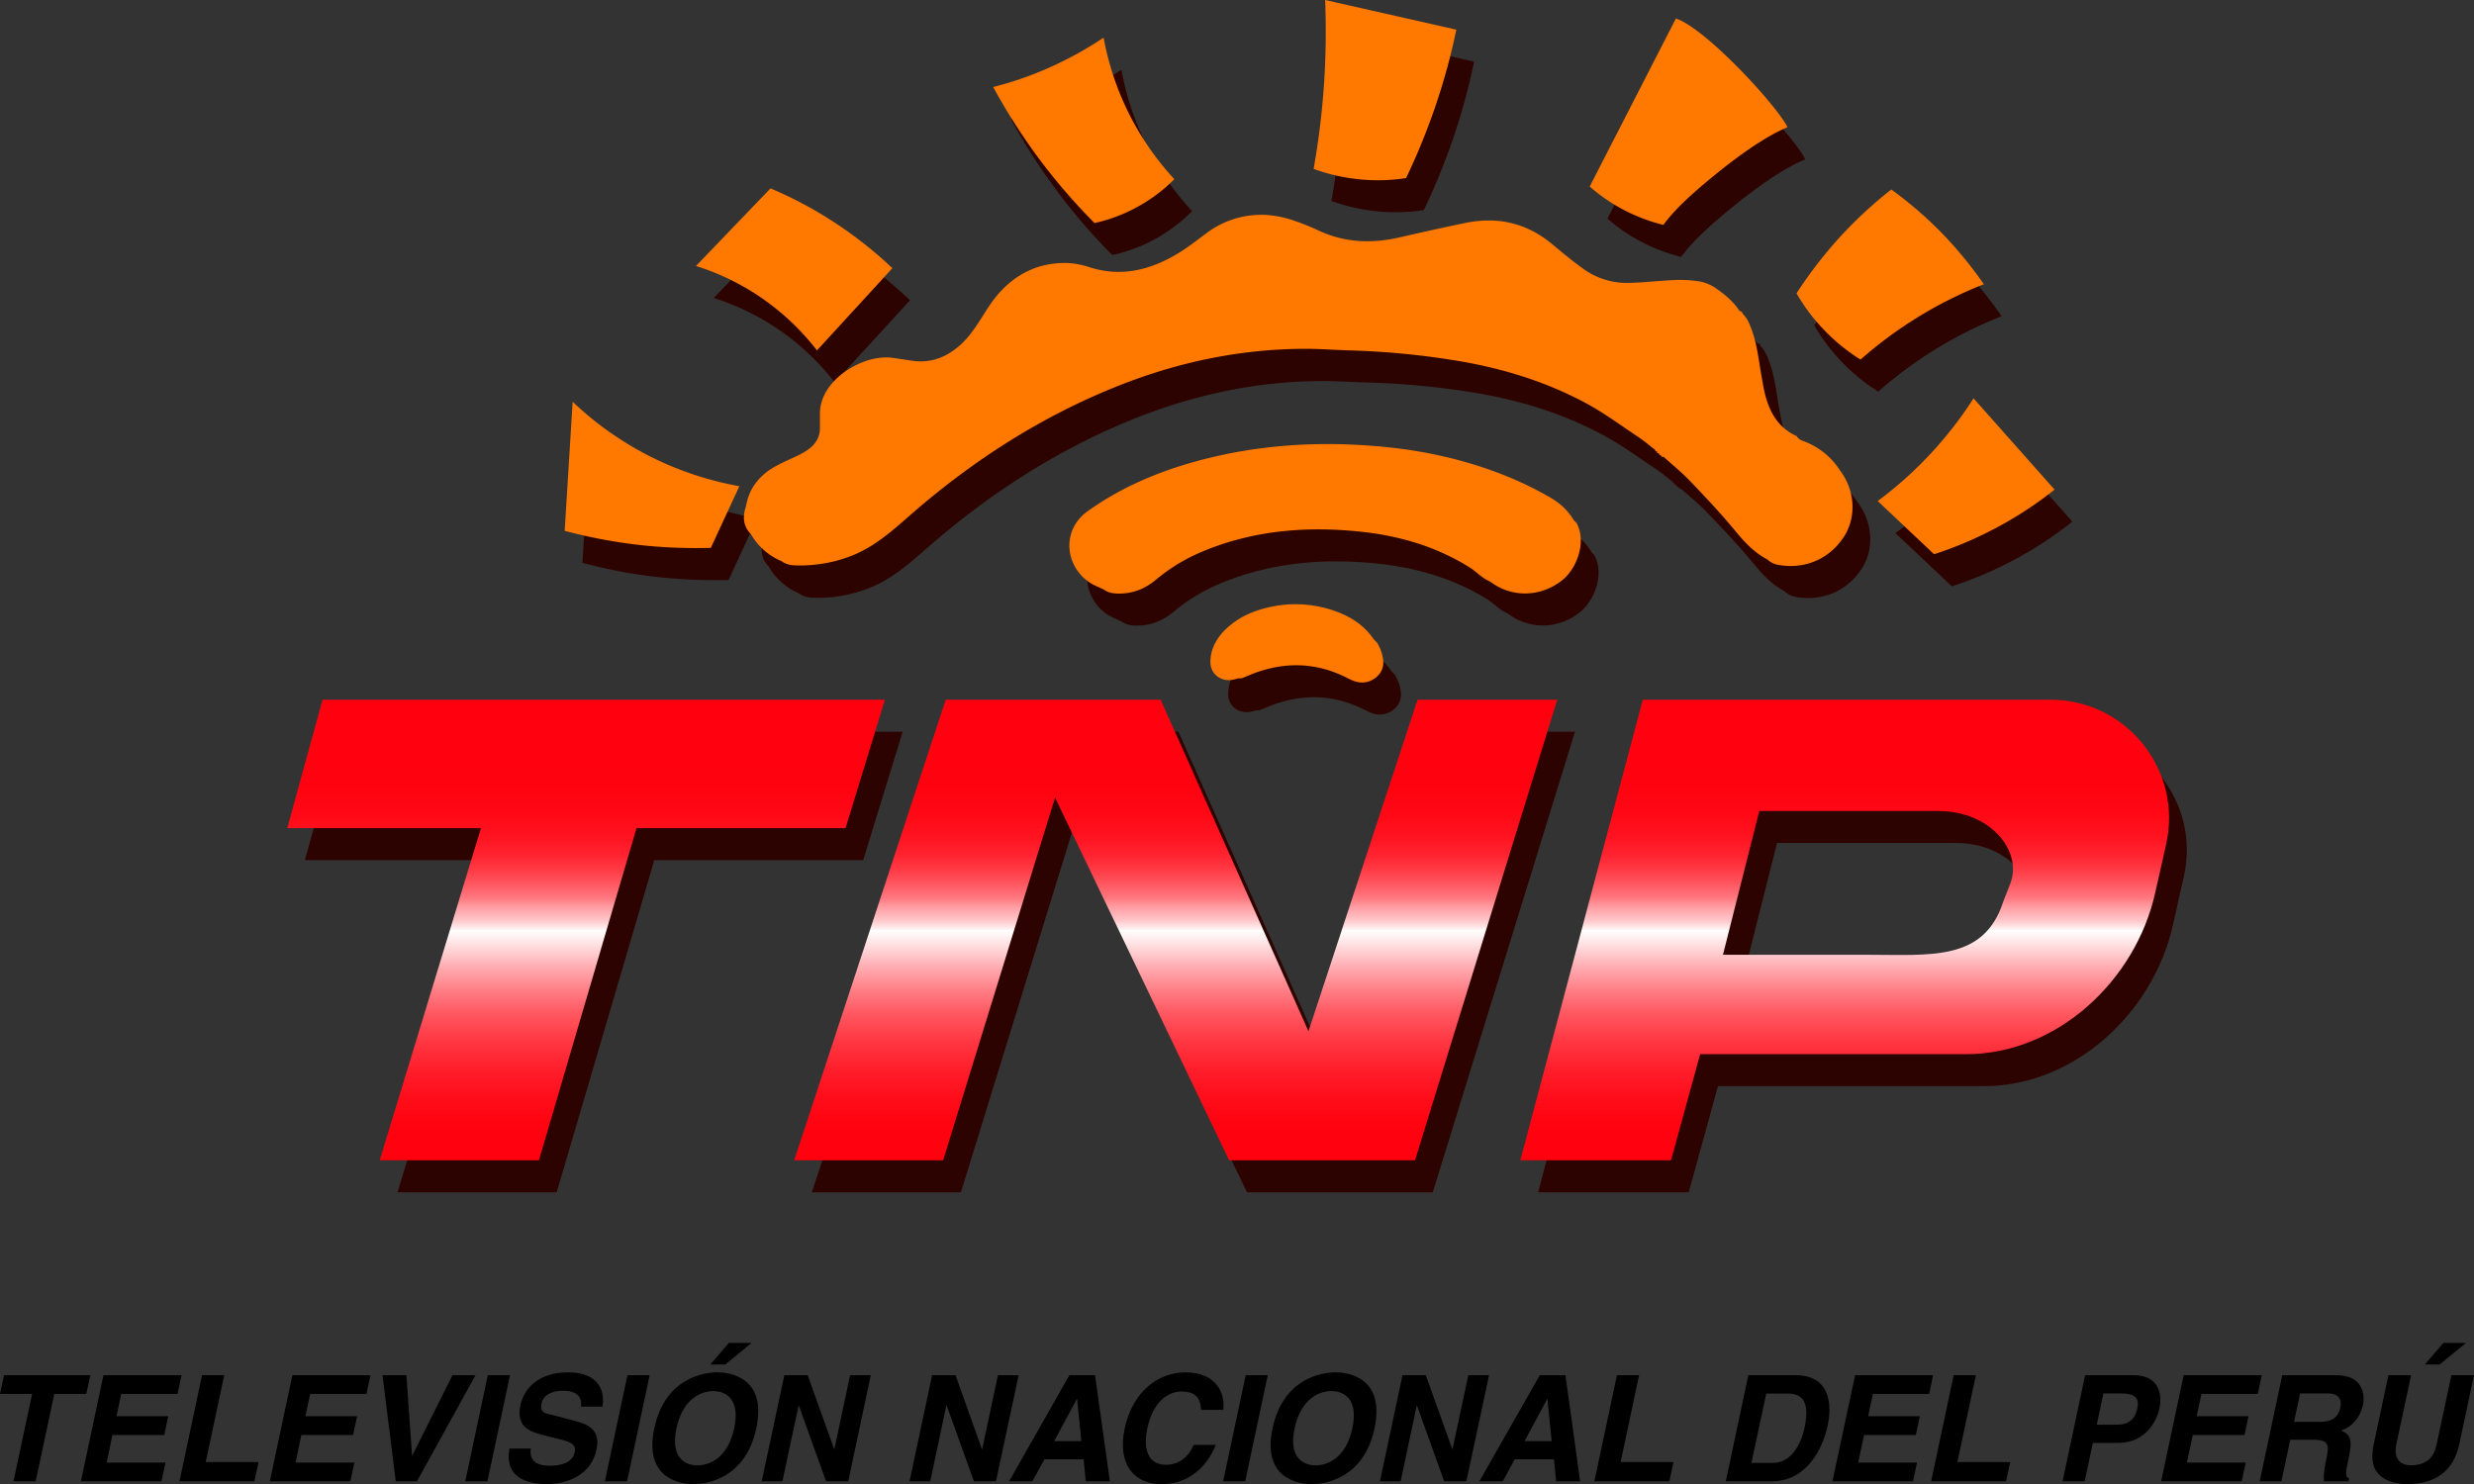 <svg id="e460d5b5-a734-4c91-948a-79d428873882" data-name="Capa 1" xmlns="http://www.w3.org/2000/svg" xmlns:xlink="http://www.w3.org/1999/xlink" width="2018" height="1210.9" viewBox="0 0 2018 1210.9">
  <rect x="0" y="0" width="2018" height="1210.9" fill="#333333" stroke="none"/>
  <defs>
    <linearGradient id="d0333e7d-0201-4fc4-8b71-d95674dc132f" data-name="Degradado sin nombre 3" x1="1341.73" y1="2314.72" x2="1341.73" y2="1938.94" gradientTransform="matrix(1, 0, 0, -1, -863.71, 2885.63)" gradientUnits="userSpaceOnUse">
      <stop offset="0" stop-color="#ff000e"/>
      <stop offset="0.19" stop-color="#ff0210"/>
      <stop offset="0.25" stop-color="#ff0916"/>
      <stop offset="0.3" stop-color="#ff1421"/>
      <stop offset="0.34" stop-color="#ff2531"/>
      <stop offset="0.37" stop-color="#ff3b46"/>
      <stop offset="0.4" stop-color="#ff5760"/>
      <stop offset="0.43" stop-color="#ff777f"/>
      <stop offset="0.45" stop-color="#ff9da2"/>
      <stop offset="0.48" stop-color="#ffc8cb"/>
      <stop offset="0.5" stop-color="#fff6f6"/>
      <stop offset="0.5" stop-color="#fff"/>
      <stop offset="0.53" stop-color="#ffe2e3"/>
      <stop offset="0.58" stop-color="#ffadb2"/>
      <stop offset="0.63" stop-color="#ff7f86"/>
      <stop offset="0.68" stop-color="#ff5861"/>
      <stop offset="0.74" stop-color="#ff3843"/>
      <stop offset="0.8" stop-color="#ff1f2c"/>
      <stop offset="0.86" stop-color="#ff0e1b"/>
      <stop offset="0.92" stop-color="#ff0311"/>
      <stop offset="1" stop-color="#ff000e"/>
    </linearGradient>
    <linearGradient id="74eb1496-b5ce-4ca0-83b9-c7892e34df4c" x1="1822.67" y1="2314.72" x2="1822.67" y2="1938.94" xlink:href="#d0333e7d-0201-4fc4-8b71-d95674dc132f"/>
    <linearGradient id="6074a160-05bf-4799-a831-c4a10d793c34" x1="1938.68" y1="2789.72" x2="1938.68" y2="2413.94" gradientTransform="matrix(1, 0, 0, -1, 993.68, 2869)" xlink:href="#d0333e7d-0201-4fc4-8b71-d95674dc132f"/>
  </defs>
  <title>TV Perú 1997</title>
  <g>
    <path d="M2214.5,406.3a.8.8,0,0,1-.2.8v-.6l.3-.2Z" transform="translate(-1427.7 491.6)" style="fill: #c7957f"/>
    <path d="M2907.7-109.6a10,10,0,0,0,4.4,3.7,59.9,59.9,0,0,1,31.1,24.5c12.1,16.1,13.4,37.7,3.2,53.6-11.5,18-31.5,26.9-52.9,23.4-3.7-.6-7.1-1.8-9.8-4.6-10.3-5.4-18-13.5-25.2-22.2-12.2-14.8-25.4-28.9-38.9-42.8-6.4-6.7-13.6-12.5-20.6-18.7a8.6,8.6,0,0,1-2.2-1.5h.1a8,8,0,0,0-1.7-1.5h.1a5.7,5.7,0,0,0-1.6-1.5h.1c-.6-.7-1.6-1-2.3-1.7s-4.1-3.2-6.1-4.9-4.5-3.3-6.8-5c-14.3-9.4-28.1-19.7-43.4-27.9-34.3-18.5-71.2-29.3-109.8-35.3a645.6,645.6,0,0,0-82.1-7.5c-11.9-.3-23.8-1.2-35.7-1.2-54.7-.1-106.9,11.3-157.2,31.7-62.7,25.6-118.2,62-168.4,106.2-14.6,12.8-29.2,25.4-48.2,32.1A112.8,112.8,0,0,1,2089.2-4a17.5,17.5,0,0,1-9.6-3.4,51.8,51.8,0,0,1-24.9-22c-6.6-6.7-6.8-14.5-4-22.8,2.7-15.8,12.2-26.6,26.4-33.8,3.9-2,8-3.8,12-5.7s9-4.1,12.9-7.1c5.8-4.5,9.1-10.1,9-17.4v-10.9a32.6,32.6,0,0,1,2-12c7.1-20.7,36-37.5,58.2-34,5.2.9,10.3,1.6,15.5,2.3,15.4,2.2,28.2-3.3,39.3-13.4,6-5.4,10.6-12,15-18.8s9.6-15.8,15.8-22.7c14.8-16.7,33.3-25.4,56.2-24.9a64.5,64.5,0,0,1,17.4,3.3c26.4,8.6,50.4,2.4,73-11.4,7.7-4.7,14.9-10.4,22.2-15.8a74.4,74.4,0,0,1,50-15.3,86.7,86.7,0,0,1,23.1,5,185.7,185.7,0,0,1,17.9,7.2c21.5,10.4,43.6,11.5,66.7,6.2q26.7-6.2,53.7-11.8c27.2-5.7,51,.1,72,17.8,8.1,6.8,16.1,13.6,24.8,19.6a60.2,60.2,0,0,0,37.6,11.4c12.2-.4,24.2-1.8,36.4-2.3a105.3,105.3,0,0,1,18.6.8,34.9,34.9,0,0,1,15.7,6.1c7.3,5,14,10.8,18.9,18.2.6.8,1.7,1.1,2.3,1.9a34.8,34.8,0,0,1,3.8,4.8c8,14.9,9.1,31.4,12,47.5,1,5,1.8,10,3.1,14.9C2886.1-128.2,2893.2-116.2,2907.7-109.6Z" transform="translate(-1427.7 491.6)" style="fill: #2d0300"/>
    <path d="M2342.6,15.5l-5.5-2.5c-24.7-10.4-32-44-7.6-61.5,27.3-19.5,58-32.6,90.9-41.3,46.4-12.4,93.8-15.7,141.8-11.9,39,3,76.7,11.3,112.5,26.2a291.6,291.6,0,0,1,30.2,14.9c8.4,4.7,15.4,10.5,20.3,18.4.7,1.4,2,2.4,3,3.6,8.5,15.7-.2,37.1-11.3,46.1-15.1,12.4-35.2,14.7-51.9,6.1-3-1.3-5.4-3.4-8.2-5-6.2-2.7-10.4-7.8-16.1-11.3-26.6-16.5-56.3-25.4-87.8-28.9-44.5-4.8-88-1.3-129.4,15.9a146.5,146.5,0,0,0-38.3,23.1c-8.8,7.4-18.9,11.6-31,11.4C2349.9,18.7,2346,18.1,2342.6,15.5Z" transform="translate(-1427.7 491.6)" style="fill: #2d0300"/>
    <path d="M2452.3,88a45.4,45.4,0,0,1-5,1.2c-9.7,1.6-17.8-5-17.8-14.6s4.4-18.6,11.6-25.8c10.9-11,24.7-16.7,39.8-19.5a94.6,94.6,0,0,1,51.1,4.1c12.1,4.4,22.5,11.1,30,21.7a38,38,0,0,0,3.3,3.7,31.5,31.5,0,0,1,4.7,12.1c1.3,6.4-.2,12.1-5.4,16.3a17.9,17.9,0,0,1-18.2,2.9,47.8,47.8,0,0,1-6.1-2.8c-26-13-52.3-13-79-2l-5.4,2.3A8.9,8.9,0,0,1,2452.3,88Z" transform="translate(-1427.7 491.6)" style="fill: #2d0300"/>
    <path d="M2863.6-210.1a2,2,0,0,1-1.1.3l-1.4-1.8A2.9,2.9,0,0,1,2863.6-210.1Z" transform="translate(-1427.7 491.6)" style="fill: #2d0300"/>
    <path d="M2792.4-97.4v-1.4a1.7,1.7,0,0,1,1.3,1.8Z" transform="translate(-1427.7 491.6)" style="fill: #2d0300"/>
    <path d="M2795.2-95.7a1.6,1.6,0,0,1,1.7,1.3v.2A1.5,1.5,0,0,1,2795.2-95.7Z" transform="translate(-1427.7 491.6)" style="fill: #2d0300"/>
    <path d="M2796.8-94.2a3.1,3.1,0,0,1,2.2,1.5A1.9,1.9,0,0,1,2796.8-94.2Z" transform="translate(-1427.7 491.6)" style="fill: #2d0300"/>
    <path d="M2793.7-97.1a1.5,1.5,0,0,1,1.7,1.2v.3C2794.4-95.6,2793.6-95.9,2793.7-97.1Z" transform="translate(-1427.7 491.6)" style="fill: #2d0300"/>
    <path d="M2945.5-80.6h-.3v-.3h.3Z" transform="translate(-1427.7 491.6)" style="fill: #2d0300"/>
    <path d="M2022-18.4a427.1,427.1,0,0,1-53.1-1.9,409.1,409.1,0,0,1-66.1-12.1l6.5-105.2a267,267,0,0,0,77.3,51.2,262.2,262.2,0,0,0,58.6,17.7Z" transform="translate(-1427.7 491.6)" style="fill: #2d0300"/>
    <path d="M2108.6-179.6l61.4-67a330.1,330.1,0,0,0-99.3-65.2l-60.8,63.3a202.7,202.7,0,0,1,58.6,29.8A203.5,203.5,0,0,1,2108.6-179.6Z" transform="translate(-1427.7 491.6)" style="fill: #2d0300"/>
    <path d="M2400.1-319.3a134.6,134.6,0,0,1-23.3,18.7,130.4,130.4,0,0,1-41.8,17.1,475.1,475.1,0,0,1-46.7-54.4,490.7,490.7,0,0,1-36-56.5,298.3,298.3,0,0,0,46.3-16.1,291.9,291.9,0,0,0,43.8-24.2,232.6,232.6,0,0,0,19.5,59.6A232.1,232.1,0,0,0,2400.1-319.3Z" transform="translate(-1427.7 491.6)" style="fill: #2d0300"/>
    <path d="M2589.1-320.2a150.5,150.5,0,0,1-39.1.9,155.5,155.5,0,0,1-36.3-8.3,647.4,647.4,0,0,0,8.4-68,652.1,652.1,0,0,0,1-69.9l107,24.2a521.9,521.9,0,0,1-16.7,61.5A539.4,539.4,0,0,1,2589.1-320.2Z" transform="translate(-1427.7 491.6)" style="fill: #2d0300"/>
    <path d="M2738.9-313.3a133.3,133.3,0,0,0,19.7,14.5A142.9,142.9,0,0,0,2799-282c9.4-12.9,24.1-26.3,43.4-41.9,21.8-17.7,42-31.2,57.8-37.7-7.5-16.3-66.1-80.6-90.9-88.8Z" transform="translate(-1427.7 491.6)" style="fill: #2d0300"/>
    <path d="M2907.6-226.1a151.1,151.1,0,0,0,21.5,28.8,151.6,151.6,0,0,0,30.7,25.2,339.9,339.9,0,0,1,100.6-61.5,331,331,0,0,0-36.3-43.8,320,320,0,0,0-39.1-33.5,334.5,334.5,0,0,0-44.7,41.9A349.4,349.4,0,0,0,2907.6-226.1Z" transform="translate(-1427.7 491.6)" style="fill: #2d0300"/>
    <path d="M2973.8-56.6l46,43.4a324.9,324.9,0,0,0,42.4-17.3A316.4,316.4,0,0,0,3118.1-66L3052-140.4a304.9,304.9,0,0,1-22.4,30.7A318.9,318.9,0,0,1,2973.8-56.6Z" transform="translate(-1427.7 491.6)" style="fill: #2d0300"/>
    <polygon points="736.3 597 564.5 597 438.7 597 277.6 597 248.7 701.8 406.8 701.8 324.2 972.8 454.1 972.8 533.7 701.8 704.1 701.8 736.3 597" style="fill: #2d0300"/>
    <polygon points="1170.8 597 1081.8 867.5 961.2 597 899.7 597 836.9 597 785.9 597 662.2 972.8 783.8 972.8 875.1 676.8 1017.1 972.8 1047.2 972.8 1128.8 972.8 1168.7 972.8 1284.7 597 1170.8 597" style="fill: #2d0300"/>
    <path d="M3114.7,105.4H2782.1l-99.8,375.8h122.9l23.8-86.6h216.9c73.9,0,138.2-59.7,154.3-131.8l8.9-39.6C3222.6,162.8,3176.6,105.4,3114.7,105.4ZM3082.1,255l-5.9,15.2c-15.8,48.9-59.3,43.3-111.8,43.3H2847.6l29.6-117.3H3023c43.9,0,68.6,33.5,59.1,58.8Z" transform="translate(-1427.7 491.6)" style="fill: #2d0300"/>
    <path d="M2893.2-135.8a9.3,9.3,0,0,0,4.4,3.7,59.9,59.9,0,0,1,31.1,24.5c12.1,16.1,13.4,37.7,3.2,53.7-11.5,18-31.5,26.9-52.8,23.3a17.2,17.2,0,0,1-9.9-4.6c-10.3-5.4-17.9-13.4-25.2-22.2-12.2-14.8-25.4-28.9-38.8-42.8-6.5-6.6-13.7-12.5-20.6-18.7a7.6,7.6,0,0,1-2.3-1.5h.1a8.3,8.3,0,0,0-1.7-1.5h.1a4.6,4.6,0,0,0-1.6-1.5h.1c-.6-.8-1.6-1.1-2.3-1.7s-4.1-3.3-6.1-4.9-4.5-3.4-6.8-5c-14.3-9.5-28.1-19.8-43.4-28-34.3-18.3-71.2-29.2-109.7-35.1a647.3,647.3,0,0,0-82.2-7.6c-11.9-.3-23.8-1.3-35.7-1.3-54.7,0-106.9,11.3-157.2,31.8-62.7,25.5-118.2,61.9-168.4,106.2-14.6,12.8-29.2,25.3-48.2,32a114.6,114.6,0,0,1-44.6,6.6,18.3,18.3,0,0,1-9.6-3.4,51.8,51.8,0,0,1-24.9-22c-6.6-6.7-6.8-14.5-4-22.8,2.7-15.8,12.2-26.6,26.4-33.8,3.9-2,8-3.9,12-5.7s9-4.2,12.9-7.2c5.8-4.4,9.1-10,9-17.3v-10.9a34.8,34.8,0,0,1,2-12c7.1-20.7,36-37.5,58.2-34l15.5,2.3c15.5,2.1,28.2-3.3,39.3-13.4,6-5.5,10.6-12.1,15-18.8s9.6-15.8,15.8-22.7c14.8-16.7,33.3-25.5,56.2-24.9a66,66,0,0,1,17.5,3.3c26.4,8.6,50.4,2.3,73-11.4,7.7-4.7,14.9-10.4,22.2-15.8a74.2,74.2,0,0,1,50-15.3,86.7,86.7,0,0,1,23.1,5c6.1,2.1,12,4.5,17.9,7.2,21.4,10.3,43.6,11.4,66.6,6.2,17.9-4.1,35.8-8.1,53.7-11.8,27.3-5.7,51.1.1,72,17.8,8.1,6.7,16.2,13.5,24.8,19.6a60.5,60.5,0,0,0,37.6,11.4c12.2-.3,24.3-1.8,36.4-2.3a105.3,105.3,0,0,1,18.6.8,34,34,0,0,1,15.7,6.1c7.4,5.1,14,10.8,19,18.2.6.8,1.6,1.1,2.2,1.9a45.4,45.4,0,0,1,3.9,4.8c7.9,14.9,9.1,31.5,12,47.5.9,5,1.7,10,3,14.9C2871.6-154.3,2878.7-142.3,2893.2-135.8Z" transform="translate(-1427.7 491.6)" style="fill: #ff7800"/>
    <path d="M2328.1-10.6l-5.5-2.5c-24.7-10.4-32-44-7.6-61.5,27.3-19.5,58-32.5,90.9-41.3,46.4-12.4,93.8-15.7,141.8-11.9,39.1,3,76.7,11.2,112.5,26.2a282,282,0,0,1,30.2,14.9c8.4,4.6,15.4,10.5,20.3,18.4.7,1.4,2,2.3,3,3.5,8.5,15.8-.2,37.1-11.2,46.2-15.1,12.3-35.3,14.7-52,6.1-3-1.4-5.4-3.4-8.2-5-6.2-2.8-10.4-7.8-16.1-11.3-26.6-16.6-56.3-25.5-87.8-28.9-44.5-4.8-88-1.3-129.4,15.9a146.5,146.5,0,0,0-38.3,23.1c-8.8,7.4-18.9,11.6-31,11.4C2335.4-7.4,2331.5-8,2328.1-10.6Z" transform="translate(-1427.7 491.6)" style="fill: #ff7800"/>
    <path d="M2437.8,61.8a46,46,0,0,1-5,1.3c-9.7,1.5-17.8-5-17.8-14.6s4.4-18.6,11.6-25.8c10.9-11,24.7-16.7,39.8-19.6a96.1,96.1,0,0,1,51.2,4.2c12.1,4.4,22.5,11.2,29.9,21.7a40.3,40.3,0,0,0,3.4,3.7,35.1,35.1,0,0,1,4.7,12.1c1.3,6.4-.3,12.1-5.5,16.3s-11.5,5.3-18.1,2.9a47.8,47.8,0,0,1-6.1-2.8c-26-13-52.4-13-79-2l-5.5,2.3A7.3,7.3,0,0,1,2437.8,61.8Z" transform="translate(-1427.7 491.6)" style="fill: #ff7800"/>
    <path d="M2849.1-236.2a2,2,0,0,1-1.1.2l-1.4-1.8A3,3,0,0,1,2849.1-236.2Z" transform="translate(-1427.7 491.6)" style="fill: #ff7800"/>
    <path d="M2777.9-123.5v-1.4a1.7,1.7,0,0,1,1.4,1.7Z" transform="translate(-1427.7 491.6)" style="fill: #ff7800"/>
    <path d="M2780.8-121.8a1.4,1.4,0,0,1,1.6,1.2v.3C2781.4-120.4,2780.8-120.8,2780.8-121.8Z" transform="translate(-1427.7 491.6)" style="fill: #ff7800"/>
    <path d="M2782.3-120.4a3.4,3.4,0,0,1,2.3,1.6A2,2,0,0,1,2782.3-120.4Z" transform="translate(-1427.7 491.6)" style="fill: #ff7800"/>
    <path d="M2779.2-123.2a1.4,1.4,0,0,1,1.6,1.2v.3C2779.8-121.8,2779.1-122,2779.2-123.2Z" transform="translate(-1427.7 491.6)" style="fill: #ff7800"/>
    <path d="M2931.1-106.7h-.4v-.3h.3Z" transform="translate(-1427.7 491.6)" style="fill: #ff7800"/>
    <path d="M2007.5-44.6a427.7,427.7,0,0,1-53.1-1.8,422.4,422.4,0,0,1-66.1-12.1l6.5-105.3a264.9,264.9,0,0,0,77.3,51.2,266.8,266.8,0,0,0,58.7,17.7Z" transform="translate(-1427.7 491.6)" style="fill: #ff7800"/>
    <path d="M2094.1-205.7l61.5-67.1a336.2,336.2,0,0,0-48.5-38.1,326.1,326.1,0,0,0-50.9-27l-60.8,63.3a200.8,200.8,0,0,1,58.7,29.8A203,203,0,0,1,2094.1-205.7Z" transform="translate(-1427.7 491.6)" style="fill: #ff7800"/>
    <path d="M2385.6-345.4a130.4,130.4,0,0,1-23.3,18.6,131.9,131.9,0,0,1-41.8,17.2,492.8,492.8,0,0,1-46.7-54.4,496.9,496.9,0,0,1-36-56.6,278.8,278.8,0,0,0,46.3-16.1,291.9,291.9,0,0,0,43.8-24.2,231.4,231.4,0,0,0,19.5,59.6A231.8,231.8,0,0,0,2385.6-345.4Z" transform="translate(-1427.7 491.6)" style="fill: #ff7800"/>
    <path d="M2574.6-346.3a150.5,150.5,0,0,1-39.1.9,150.8,150.8,0,0,1-36.3-8.4,647.4,647.4,0,0,0,8.4-68,649.9,649.9,0,0,0,1-69.8l107,24.2a520.4,520.4,0,0,1-16.7,61.4A533.1,533.1,0,0,1,2574.6-346.3Z" transform="translate(-1427.7 491.6)" style="fill: #ff7800"/>
    <path d="M2724.4-339.4a140.8,140.8,0,0,0,19.7,14.5,144.6,144.6,0,0,0,40.4,16.8c9.4-12.9,24.1-26.3,43.4-41.9,21.8-17.7,42-31.2,57.8-37.8-7.5-16.3-66.2-80.5-91-88.7Z" transform="translate(-1427.7 491.6)" style="fill: #ff7800"/>
    <path d="M2893.1-252.3a148.7,148.7,0,0,0,21.5,28.9,155,155,0,0,0,30.7,25.2,339.9,339.9,0,0,1,100.6-61.5,331,331,0,0,0-36.3-43.8,321,321,0,0,0-39.2-33.5,347.2,347.2,0,0,0-44.7,41.9A357.8,357.8,0,0,0,2893.1-252.3Z" transform="translate(-1427.7 491.6)" style="fill: #ff7800"/>
    <path d="M2959.3-82.8l46,43.4a306.4,306.4,0,0,0,42.4-17.3,312.3,312.3,0,0,0,55.9-35.4l-66.1-74.5a304.9,304.9,0,0,1-22.4,30.7A315.3,315.3,0,0,1,2959.3-82.8Z" transform="translate(-1427.7 491.6)" style="fill: #ff7800"/>
    <polygon points="721.8 570.9 550 570.9 424.2 570.9 263.1 570.9 234.3 675.7 392.3 675.7 309.7 946.7 439.6 946.7 519.2 675.7 689.7 675.7 721.8 570.9" style="fill: url(#d0333e7d-0201-4fc4-8b71-d95674dc132f)"/>
    <polygon points="1156.3 570.9 1067.3 841.4 946.7 570.9 885.2 570.9 822.4 570.9 771.4 570.9 647.8 946.7 769.3 946.7 860.6 650.7 1002.6 946.7 1032.7 946.7 1114.3 946.7 1154.2 946.7 1270.2 570.9 1156.3 570.9" style="fill: url(#74eb1496-b5ce-4ca0-83b9-c7892e34df4c)"/>
    <path d="M3100.2,79.3H2767.7l-99.9,375.8h122.9l23.8-86.6h216.9c74,0,138.2-59.7,154.3-131.8l8.9-39.6C3208.1,136.7,3162.2,79.3,3100.2,79.3Zm-32.6,149.6-5.9,15.2c-15.8,48.9-59.3,43.3-111.7,43.3H2833.1l29.6-117.3h145.8c43.9,0,68.7,33.5,59.1,58.8Z" transform="translate(-1427.7 491.6)" style="fill: url(#6074a160-05bf-4799-a831-c4a10d793c34)"/>
    <path d="M1456.8,717h-18.1l15.2-71.3h-26.2l3.3-15.3h70.4l-3.3,15.3H1472Z" transform="translate(-1427.7 491.6)"/>
    <path d="M1572.5,645.7h-45.9l-3.9,18.2h42.2l-3.2,15.3h-42.3l-4.7,22.5h48l-3.3,15.3h-65.7l18.4-86.6h63.7Z" transform="translate(-1427.7 491.6)"/>
    <path d="M1595.5,701.3h43.1l-3.4,15.7h-61.1l18.4-86.6h18.1Z" transform="translate(-1427.7 491.6)"/>
    <path d="M1726.6,645.7h-45.9l-3.9,18.2H1719l-3.3,15.3h-42.2l-4.7,22.5h48l-3.3,15.3h-65.7l18.4-86.6h63.7Z" transform="translate(-1427.7 491.6)"/>
    <path d="M1796.8,630.4h18.8L1767.8,717h-17.3l-10.8-86.6h19.5l4.6,65.6h.2Z" transform="translate(-1427.7 491.6)"/>
    <path d="M1825.3,717h-18.1l18.4-86.6h18.1Z" transform="translate(-1427.7 491.6)"/>
    <path d="M1860.7,690.3c-.9,4.8-.4,14,15.4,14,8.5,0,18.5-2,20.4-11.2,1.5-6.7-4.6-8.6-13.4-10.7l-8.8-2.2c-13.3-3.3-26.1-6.4-22.1-25.4,2.1-9.7,10.9-26.7,39-26.7,26.6,0,30,17.4,27.9,28h-17.5c.4-3.9.9-13-15-13-6.8,0-15.6,2.5-17.2,10.4s3.8,8.2,7.2,9l20,5.2c11.2,2.8,21,7.7,17.7,23.2-5.5,26-32.5,28.4-40.1,28.4-31.6,0-33.2-18.2-30.9-29Z" transform="translate(-1427.7 491.6)"/>
    <path d="M1939.2,717h-18.1l18.4-86.6h18.1Z" transform="translate(-1427.7 491.6)"/>
    <path d="M2012.7,628.1c11.5,0,40.6,4.9,31.9,45.6s-39.8,45.6-51.3,45.6-40.5-5-31.9-45.6S2001.3,628.1,2012.7,628.1ZM1996.6,704c9.8,0,24.8-6,30-30.3s-7.4-30.3-17.1-30.3-24.8,6-30,30.3,7.3,30.3,17.1,30.3Zm22.7-82.3h-12.2l15.1-17.6h18.5Z" transform="translate(-1427.7 491.6)"/>
    <path d="M2121.1,630.4H2138L2119.6,717h-18.1l-22.2-61.8h-.2L2065.9,717H2049l18.5-86.6h19l21.6,60.3h.2Z" transform="translate(-1427.7 491.6)"/>
    <path d="M2241.7,630.4h16.9L2240.1,717h-18l-22.2-61.8h-.3L2186.5,717h-16.9l18.4-86.6h19.1l21.5,60.3h.3Z" transform="translate(-1427.7 491.6)"/>
    <path d="M2269.8,717h-19l49.2-86.6h20.9L2333,717h-19.7l-1.7-17.9h-32Zm17.8-32.8h22.1l-3.4-34.3h-.3Z" transform="translate(-1427.7 491.6)"/>
    <path d="M2407.4,658.7c-.4-5.2-1-15-16-15-8.7,0-22.7,5.8-27.9,30.3-3.3,15.6-.1,29.5,15.2,29.5,10,0,18.2-5.6,22.6-16.2h18.1c-7.6,18.8-22.7,32-44.4,32s-36.3-15.6-29.9-45.5,27.2-45.7,49.5-45.7c25.9,0,32.6,17.8,30.9,30.6Z" transform="translate(-1427.7 491.6)"/>
    <path d="M2443.4,717h-18l18.4-86.6h18Z" transform="translate(-1427.7 491.6)"/>
    <path d="M2517,628.1c11.4,0,40.5,4.9,31.9,45.6s-39.9,45.6-51.3,45.6-40.6-5-31.9-45.6S2505.5,628.1,2517,628.1ZM2500.8,704c9.8,0,24.8-6,30-30.3s-7.3-30.3-17.1-30.3-24.8,6-30,30.3,7.4,30.3,17.1,30.3Z" transform="translate(-1427.7 491.6)"/>
    <path d="M2625.4,630.4h16.9L2623.8,717h-18.1l-22.2-61.8h-.2L2570.2,717h-16.9l18.4-86.6h19l21.6,60.3h.2Z" transform="translate(-1427.7 491.6)"/>
    <path d="M2653.5,717h-19.1l49.3-86.6h20.9l12,86.6H2697l-1.8-17.9h-32Zm17.8-32.8h22.1l-3.5-34.3h-.2Z" transform="translate(-1427.7 491.6)"/>
    <path d="M2749.6,701.3h43.1l-3.3,15.7h-61.2l18.4-86.6h18.1Z" transform="translate(-1427.7 491.6)"/>
    <path d="M2853.8,630.4H2892c29.2,0,30,24.8,26.5,41.2-4,18.6-17,45.4-45.6,45.4h-37.5Zm2.5,71.6h17.6c14.7,0,22.8-14.8,25.8-29,5.5-25.6-6.3-27.6-14-27.6h-17.3Z" transform="translate(-1427.7 491.6)"/>
    <path d="M3001.3,645.7h-45.9l-3.9,18.2h42.2l-3.3,15.3h-42.2l-4.8,22.5h48l-3.3,15.3h-65.7l18.5-86.6h63.6Z" transform="translate(-1427.7 491.6)"/>
    <path d="M3024.3,701.3h43.1L3064,717h-61.1l18.4-86.6h18.1Z" transform="translate(-1427.7 491.6)"/>
    <path d="M3128.1,717h-18l18.4-86.6H3168c16.8,0,24.6,10.7,21,27.7-1.6,7.9-10.2,27.6-33.5,27.6h-20.7Zm26.6-46.2c13.5,0,15.6-9.7,16.4-13.5,1.8-8.5-2.2-12-13.4-12h-14.3l-5.4,25.5Z" transform="translate(-1427.7 491.6)"/>
    <path d="M3269.3,645.7h-45.9l-3.9,18.2h42.2l-3.2,15.3h-42.2l-4.8,22.5h48l-3.3,15.3h-65.7l18.4-86.6h63.7Z" transform="translate(-1427.7 491.6)"/>
    <path d="M3289.3,630.4h43.8c23,0,23.6,17,22,24.5-2,9.5-8.6,17.7-17.8,20.6,6.5,3.1,9.8,5.8,6.3,21.9-2.7,12.7-3.3,15.8.2,17.3l-.5,2.3h-20c-.3-4.1-.1-8.6,1.8-17.5,2.5-11.8,2.8-16.4-10.6-16.4h-18.7l-7.2,33.9h-17.7Zm30.9,38.1c9.4,0,14.6-3.3,16.5-11.8,1-4.6.3-11.4-10.3-11.4h-22.5l-5,23.2Z" transform="translate(-1427.7 491.6)"/>
    <path d="M3433.7,686.7c-4.8,22.8-20.6,32.6-42.5,32.6-8,0-19.3-2-25.2-10.5-3.6-5.3-3.9-12.3-2.3-21l12.2-57.4h18.5l-12,56.2c-2.6,12,3.3,17.3,11.7,17.3,12.4,0,18.8-6,21-16.5l12.2-57h18.4Zm-16-65h-12.1l15.1-17.6h18.5Z" transform="translate(-1427.7 491.6)"/>
  </g>
</svg>
